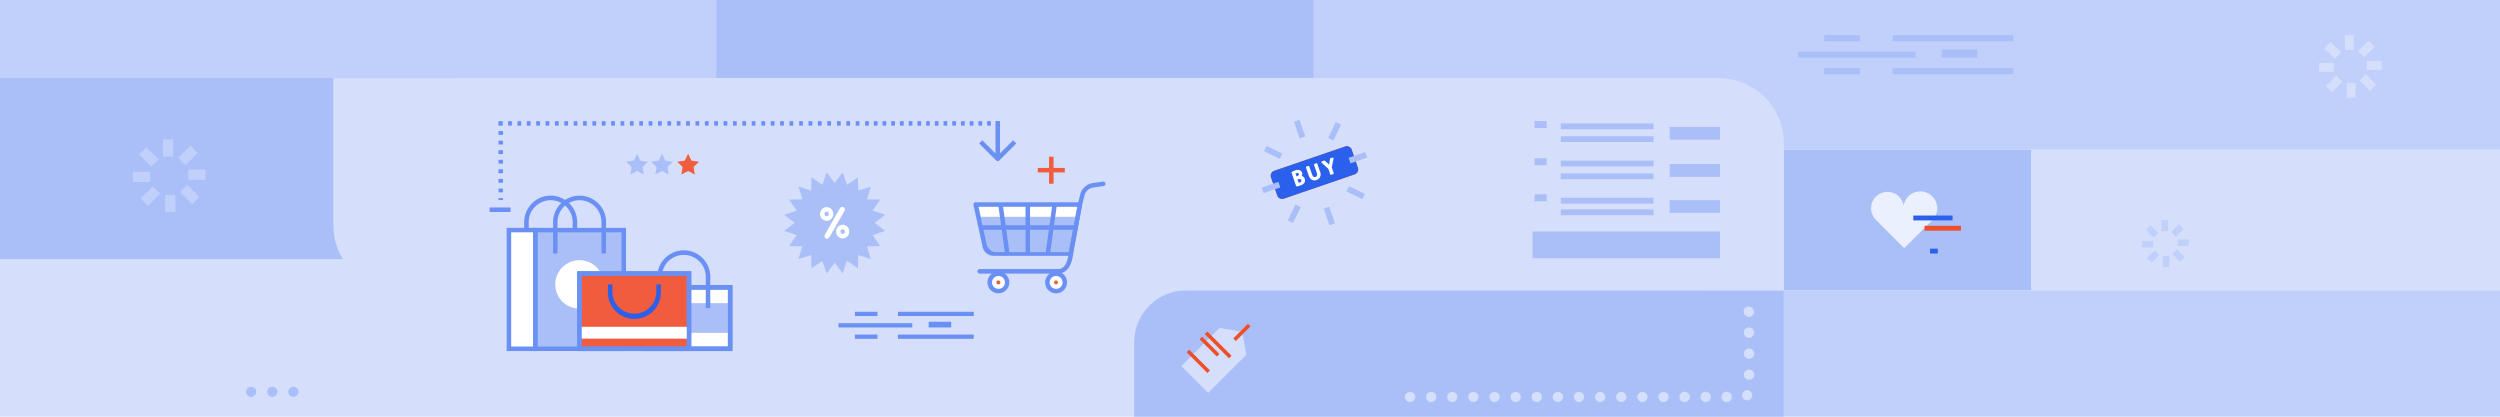 <svg width="1920" height="320" viewBox="0 0 1920 320" fill="none" xmlns="http://www.w3.org/2000/svg"><path fill="#fff" d="M0 0h1920v320H0z"/><path fill="#D5DFFB" d="M0 0h1370v320H0z"/><path d="M1009 0H550v60h459V0z" fill="#AABFF8"/><path d="M1920 115h-360v108h360V115z" fill="#D5DFFB"/><path d="M1370 223V115h-361v108h361zm550-108V0h-911v115h911zm-550 205h550v-97h-550v97z" fill="#C0D0FA"/><path d="M871 320h499v-97H911c-22.091 0-40 17.909-40 40v57z" fill="#AABFF8"/><path d="M0 0v84.276h550V0H0z" fill="#C0D0FA"/><path d="M1560 115h-190v108h190V115zM345.604 60H0v139h364V72.047c0-3.195-1.938-6.26-5.388-8.518-3.45-2.26-8.129-3.529-13.008-3.529z" fill="#AABFF8"/><path d="M256 60h1064c27.61 0 50 22.386 50 50v113H306c-27.614 0-50-22.386-50-50V60z" fill="#D5DFFB"/><path d="M225.42 304.814a3.93 3.93 0 01-2.817-1.155 3.953 3.953 0 01-.852-4.313c.199-.473.489-.902.855-1.263a4.057 4.057 0 015.518 0 3.903 3.903 0 011.186 2.759 4.027 4.027 0 01-1.186 2.758 3.89 3.89 0 01-2.704 1.214zm-16.224 0a3.934 3.934 0 01-3.677-2.448 3.924 3.924 0 01-.295-1.524 3.882 3.882 0 011.158-2.759 4.057 4.057 0 015.518 0 3.892 3.892 0 011.186 2.759 4.027 4.027 0 01-1.186 2.758 3.89 3.89 0 01-2.704 1.214zm-16.223 0a3.934 3.934 0 01-3.678-2.448 3.943 3.943 0 01.009-3.02c.198-.473.489-.902.855-1.263a4.055 4.055 0 015.517 0 3.904 3.904 0 011.187 2.759 4.028 4.028 0 01-1.187 2.758 3.885 3.885 0 01-2.703 1.214z" fill="#AABFF8"/><path d="M749.351 157.067h79.941l-7.076 37.786h-58.921a6.935 6.935 0 01-6.938-5.874l-7.006-31.912z" fill="#fff"/><path d="M763.295 196.494h58.921c.4 0 .787-.141 1.091-.4.305-.258.509-.616.574-1.01l7.1-37.693a1.79 1.79 0 00-.37-1.434 1.731 1.731 0 00-1.342-.624h-79.941a1.703 1.703 0 00-1.358.64 1.703 1.703 0 00-.33 1.464l6.937 31.75a8.628 8.628 0 008.718 7.307z" fill="#6B90F3"/><path d="M763.295 196.494h58.921c.4 0 .787-.141 1.091-.4.305-.258.509-.616.574-1.01l7.1-37.693a1.79 1.79 0 00-.37-1.434 1.731 1.731 0 00-1.342-.624h-79.941a1.703 1.703 0 00-1.358.64 1.703 1.703 0 00-.33 1.464l6.937 31.75a8.628 8.628 0 008.718 7.307z" fill="#fff"/><path d="M751.408 166.479h76.126l-5.318 28.374h-58.922a6.94 6.94 0 01-6.937-5.874l-4.949-22.5z" fill="#AABFF8"/><path fill-rule="evenodd" clip-rule="evenodd" d="M822.216 196.494h-58.921a8.626 8.626 0 01-8.718-7.307l-6.937-31.75a1.711 1.711 0 011.688-2.104h79.941a1.724 1.724 0 011.683 1.301c.064.247.073.505.029.757l-7.1 37.693a1.683 1.683 0 01-.574 1.01c-.304.259-.691.4-1.091.4zm-64.309-7.978l-6.406-29.715h75.889l-6.557 34.823h-56.832c-1.331-.126-4.412-1.325-6.094-5.108z" fill="#6B90F3"/><path d="M811.972 210.116h-59.523a1.734 1.734 0 010-3.469h59.523c2.312 0 7.284 0 8.787-12.279v-.116l7.123-37.924 1.711-6.938a11.818 11.818 0 0110.753-8.926l6.544-.994a1.725 1.725 0 011.847.775 1.737 1.737 0 01-.659 2.451 1.742 1.742 0 01-.679.196l-6.938 1.018a8.303 8.303 0 00-7.607 6.29l-1.712 6.937-6.937 37.716c-1.272 10.268-5.273 15.263-12.233 15.263z" fill="#6B90F3"/><path d="M773.423 216.891a6.658 6.658 0 01-7.959 6.532 6.658 6.658 0 01-4.854-9.081 6.669 6.669 0 012.453-2.989 6.66 6.66 0 0110.36 5.538z" fill="#fff"/><path d="M766.763 225.284a8.387 8.387 0 01-4.663-1.415 8.386 8.386 0 01-3.092-3.767 8.397 8.397 0 0110.968-10.967 8.39 8.39 0 015.182 7.755 8.418 8.418 0 01-8.395 8.394zm0-13.343a4.954 4.954 0 00-4.522 3.103 4.944 4.944 0 001.117 5.369 4.95 4.95 0 103.405-8.472zm3.318-55.121l-3.436.478 5.245 37.7 3.435-.478-5.244-37.7zm38.171.004l-5.245 37.7 3.436.478 5.245-37.7-3.436-.478zm-17.184.243h-3.469v37.717h3.469v-37.717z" fill="#6B90F3"/><path d="M825.5 173h-73.051v3.469H825.5V173z" fill="#6B90F3"/><path d="M817.638 216.891a6.659 6.659 0 01-11.369 4.709 6.654 6.654 0 01-1.444-7.258 6.662 6.662 0 016.153-4.111 6.66 6.66 0 016.66 6.66z" fill="#fff"/><path d="M811.093 225.284a8.392 8.392 0 01-1.637-16.627 8.388 8.388 0 018.617 3.569 8.4 8.4 0 011.415 4.664 8.418 8.418 0 01-8.395 8.394zm0-13.343a4.948 4.948 0 100 9.896 4.948 4.948 0 000-9.896z" fill="#6B90F3"/><path d="M768.266 216.891a1.524 1.524 0 01-1.832 1.495 1.524 1.524 0 01-1.194-1.212 1.53 1.53 0 01.669-1.564 1.528 1.528 0 012.357 1.281zm44.238-.001a1.55 1.55 0 01-1.527 1.527 1.528 1.528 0 010-3.053 1.55 1.55 0 011.527 1.526zm-3.377-96.568h-3.468v20.766h3.468v-20.766z" fill="#F15C3E"/><path d="M817.776 128.971H797.01v3.468h20.766v-3.468z" fill="#F15C3E"/><path d="M560.769 220.696h-65.651v47.174h65.651v-47.174z" fill="#fff"/><path d="M562.502 269.604h-69.119v-50.689h69.119v50.689zm-65.65-3.468h62.182V222.43h-62.182v43.706z" fill="#6B90F3"/><path d="M560.769 232.813h-65.651v22.824h65.651v-22.824z" fill="#AABFF8"/><path d="M562.502 269.604h-69.119v-50.689h69.119v50.689zm-65.65-3.468h62.182V222.43h-62.182v43.706z" fill="#6B90F3"/><path d="M545.506 236.652h-3.469v-23.379a16.877 16.877 0 00-16.869-17.505 16.877 16.877 0 00-16.869 17.505v23.379h-3.469v-23.379a20.343 20.343 0 015.708-14.83 20.354 20.354 0 0122.576-4.59 20.354 20.354 0 0112.392 19.42v23.379zm-102.234-41.994h-3.468v-23.379a16.883 16.883 0 00-29.025-12.339 16.877 16.877 0 00-4.714 12.339v23.379h-3.469v-23.379a20.345 20.345 0 015.708-14.831 20.354 20.354 0 0114.63-6.205 20.354 20.354 0 0120.338 21.036v23.379z" fill="#6B90F3"/><path d="M479.047 176.69h-67.964v91.18h67.964v-91.18z" fill="#AABFF8"/><path d="M480.781 269.605h-71.432v-94.626h71.432v94.626zm-67.963-3.469h64.494v-87.711h-64.494v87.711z" fill="#6B90F3"/><path d="M465.403 194.658h-3.469v-23.379a16.882 16.882 0 00-16.869-17.506c-2.27 0-4.516.458-6.604 1.346a16.869 16.869 0 00-9.166 9.51 16.882 16.882 0 00-1.1 6.65v23.379h-3.422v-23.379a20.352 20.352 0 0139.329-7.996 20.345 20.345 0 011.347 7.996l-.046 23.379z" fill="#6B90F3"/><path d="M411.083 176.69h-20.234v91.18h20.234v-91.18z" fill="#fff"/><path d="M412.817 269.605h-23.702v-94.626h23.702v94.626zm-20.234-3.469h16.766v-87.711h-16.766v87.711z" fill="#6B90F3"/><path d="M448.033 236.819c10.149-1.642 17.046-11.2 15.404-21.349-1.642-10.149-11.201-17.045-21.35-15.403-10.149 1.641-17.045 11.2-15.403 21.349 1.642 10.149 11.2 17.045 21.349 15.403z" fill="#fff"/><path d="M529.157 210.035h-84.081v57.835h84.081v-57.835z" fill="#F15C3E"/><path d="M530.892 269.604h-87.619v-61.303h87.619v61.303zm-84.104-3.469h80.635v-54.389h-80.635v54.389z" fill="#6B90F3"/><path d="M529.157 250.989h-84.081v9.088h84.081v-9.088z" fill="#fff"/><path d="M530.892 269.604h-87.619v-61.303h87.619v61.303zm-84.104-3.469h80.635v-54.389h-80.635v54.389z" fill="#6B90F3"/><path d="M487.209 244.954a20.35 20.35 0 01-20.35-20.326v-6.198h3.469v6.198a16.88 16.88 0 0028.583 11.53 16.88 16.88 0 005.156-11.53v-6.198h3.469v6.198a20.353 20.353 0 01-20.327 20.326z" fill="#2B60ED"/><path d="M747.828 239.452h-58.207v3.279h58.207v-3.279zm-73.938 0h-17.305v3.279h17.305v-3.279zm73.938 17.486h-58.207v3.279h58.207v-3.279zm-73.938 0h-17.305v3.279h17.305v-3.279zm26.743-8.742H644v3.279h56.633v-3.279zm29.89-1.094h-17.305v4.372h17.305v-4.372z" fill="#6B90F3"/><path d="M641.047 140.437l6.138-8.091 3.34 9.606 8.348-5.83.205 10.197 9.735-2.954-2.954 9.735 10.172.206-5.805 8.348 9.606 3.339-8.091 6.139 8.091 6.139-9.606 3.339 5.805 8.348-10.172.205 2.954 9.735-9.735-2.928-.205 10.172-8.348-5.831-3.34 9.632-6.138-8.117-6.165 8.117-3.314-9.632-8.373 5.831-.206-10.172-9.735 2.928 2.954-9.735-10.172-.205 5.805-8.348-9.606-3.339 8.117-6.139-8.117-6.139 9.606-3.339-5.805-8.348 10.172-.206-2.954-9.735 9.735 2.954.206-10.197 8.373 5.83 3.314-9.606 6.165 8.091z" fill="#AABFF8"/><path d="M629.846 164.324a5.142 5.142 0 01.411-2.08 4.948 4.948 0 011.079-1.67 5.144 5.144 0 011.593-1.105 4.99 4.99 0 011.952-.385 4.609 4.609 0 011.952.411 5.128 5.128 0 011.618 1.105 5.13 5.13 0 011.079 1.669 5.285 5.285 0 010 4.084 5.124 5.124 0 01-1.079 1.67 5.125 5.125 0 01-1.618 1.104 4.606 4.606 0 01-1.952.437 5.136 5.136 0 01-1.978-.411 4.807 4.807 0 01-1.592-1.104 5.305 5.305 0 01-1.054-1.67 4.92 4.92 0 01-.411-2.055zm14.77-3.57c.28-.498.626-.955 1.027-1.362a1.793 1.793 0 011.285-.488 1.93 1.93 0 011.335.514 1.774 1.774 0 01.54 1.336 3.702 3.702 0 01-.565 1.746l-10.84 18.982c-.719 1.259-1.49 1.876-2.312 1.876a1.865 1.865 0 01-1.343-.551 1.856 1.856 0 01-.532-1.35 3.419 3.419 0 01.54-1.721l10.865-18.982zm-11.405 3.57a1.752 1.752 0 001.026 1.613c.203.088.422.134.644.134a1.746 1.746 0 001.721-1.747 1.621 1.621 0 00-.514-1.258 1.627 1.627 0 00-1.207-.488 1.586 1.586 0 00-1.182.488 1.698 1.698 0 00-.488 1.258zm8.939 13.537a5.57 5.57 0 01.385-2.081 5.147 5.147 0 011.079-1.669 5.479 5.479 0 011.618-1.105 4.903 4.903 0 011.953-.385 4.594 4.594 0 011.952.411 5.124 5.124 0 011.618 1.13 4.813 4.813 0 011.079 1.644c.258.654.389 1.351.385 2.055a5.303 5.303 0 01-.385 2.029 4.948 4.948 0 01-1.079 1.67 5.156 5.156 0 01-1.618 1.13 5.142 5.142 0 01-1.952.411 4.707 4.707 0 01-1.978-.411 4.34 4.34 0 01-1.593-1.105 5.138 5.138 0 01-1.079-1.644 5.562 5.562 0 01-.385-2.08zm3.365 0a1.67 1.67 0 00.488 1.233 1.618 1.618 0 002.363 0 1.67 1.67 0 00.488-1.233 1.696 1.696 0 00-.488-1.259 1.67 1.67 0 00-2.851 1.259z" fill="#fff"/><path d="M489.292 131.314l-5.18 2.729.994-5.758-4.186-4.07 5.782-.856 2.59-5.226 2.589 5.226 5.759.856-4.163 4.07.971 5.758-5.156-2.729zm19.147 0l-5.18 2.729.994-5.758-4.185-4.07 5.781-.856 2.59-5.226 2.567 5.226 5.781.856-4.186 4.07.995 5.758-5.157-2.729z" fill="#AABFF8"/><path d="M528.465 131.314l-5.18 2.729.994-5.758-4.185-4.07 5.781-.856 2.59-5.226 2.567 5.226 5.781.856-4.163 4.07.972 5.758-5.157-2.729z" fill="#F15C3E"/><path d="M778.073 107.707l-10.082 10.106V93h-3.469v24.813l-10.105-10.106-2.452 2.451 13.066 13.043a1.733 1.733 0 002.451 0l13.042-13.043-2.451-2.451zM386.291 152.13h-3.469v1.48h3.469v-1.48zm0-22.062h-3.469v2.937h3.469v-2.937zm0-7.353h-3.469v2.937h3.469v-2.937zm0-7.354h-3.469v2.937h3.469v-2.937zm0 29.415h-3.469v2.937h3.469v-2.937zm0-7.354h-3.469v2.937h3.469v-2.937zm0-29.415h-3.469v2.937h3.469v-2.937zm0-7.353h-3.469v2.937h3.469v-2.937zm172.3-7.631h-2.867v3.47h2.867v-3.47zm29.025 0h-2.867v3.47h2.867v-3.47zm29.024 0h-2.867v3.47h2.867v-3.47zm29.024 0h-2.867v3.47h2.867v-3.47zm-94.263 0h-2.868v3.47h2.868v-3.47zm-7.192 0h-2.868v3.47h2.868v-3.47zm35.982 0h-2.868v3.47h2.868v-3.47zm29.024 0h-2.867v3.47h2.867v-3.47zm29.024 0h-2.867v3.47h2.867v-3.47zm29.023 0h-2.867v3.47h2.867v-3.47zm6.695 0h-2.868v3.47h2.868v-3.47zm6.694 0h-2.867v3.47h2.867v-3.47zm6.694 0h-2.867v3.47h2.867v-3.47zm6.694 0h-2.867v3.47h2.867v-3.47zm6.695 0h-2.868v3.47h2.868v-3.47zm6.694 0h-2.867v3.47h2.867v-3.47zm6.693 0h-2.867v3.47h2.867v-3.47zm6.695 0h-2.868v3.47h2.868v-3.47zm6.694 0h-2.867v3.47h2.867v-3.47zm6.694 0h-2.868v3.47h2.868v-3.47zm6.694 0h-2.867v3.47h2.867v-3.47zm6.695 0h-2.868v3.47h2.868v-3.47zm6.694 0h-2.868v3.47h2.868v-3.47zm6.694 0h-2.867v3.47h2.867v-3.47zm-188.005 0h-2.868v3.47h2.868v-3.47zm29.024 0h-2.868v3.47H602v-3.47zm29.023 0h-2.867v3.47h2.867v-3.47zm29.025 0h-2.868v3.47h2.868v-3.47zm-94.264 0h-2.867v3.47h2.867v-3.47zm29.024 0h-2.867v3.47h2.867v-3.47zm29.024 0h-2.867v3.47h2.867v-3.47zm29.024 0h-2.867v3.47h2.867v-3.47zm-115.862 0h-2.867v3.47h2.867v-3.47zm-7.192 0h-2.868v3.47h2.868v-3.47zm-7.191 0h-2.868v3.47h2.868v-3.47zm-7.193 0h-2.867v3.47h2.867v-3.47zm-7.192 0h-2.867v3.47h2.867v-3.47zm-7.191 0h-2.868v3.47h2.868v-3.47zm-7.215 0h-2.868v3.47h2.868v-3.47zm-7.192 0h-2.867v3.47h2.867v-3.47zm-7.192 0h-2.867v3.47h2.867v-3.47zm-7.191 0h-2.868v3.47h2.868v-3.47zm-7.192 0h-2.867v3.47h2.867v-3.47zm-7.215 0h-2.867v3.47h2.867v-3.47zm-7.191 0h-2.868v3.47h2.868v-3.47zm-7.193 0h-2.868v3.47h2.868v-3.47zm-7.191 0h-2.867v3.47h2.867v-3.47zm-7.191 0h-2.868v3.47h2.868v-3.47zm-7.192 0h-2.868v3.47h2.868v-3.47zm-7.216 0h-2.867v3.47h2.867v-3.47zm-7.191 0h-2.868v3.47h2.868v-3.47zm-7.192 0h-2.867v3.47h2.867v-3.47zm-7.191 0h-2.868v3.47h2.868v-3.47zm-6.962 0h-3.353v3.47h3.353v-3.47zm5.967 66.321H376v3.469h16.095v-3.469z" fill="#6B90F3"/><path d="M1483.94 150.79a12.915 12.915 0 00-13.17-3.145c-2.28.746-4.3 2.107-5.84 3.933a12.974 12.974 0 00-2.91 6.408 12.496 12.496 0 00-3.54-6.946 12.583 12.583 0 00-8.9-3.685c-3.34 0-6.54 1.325-8.9 3.685a12.612 12.612 0 00-3.68 8.895c0 3.336 1.33 6.536 3.68 8.895l21.09 21.114.43.425.17.15h.13l21.44-21.314a12.905 12.905 0 002.84-4.218 12.953 12.953 0 00-2.84-14.197z" fill="#EAF0FE"/><path d="M1499.55 165.532h-30.13v3.748h30.13v-3.748z" fill="#2B60ED"/><path d="M1506 173.428h-28.01v3.748H1506v-3.748z" fill="#ED4F2B"/><path d="M1488.21 190.969h-5.92v3.748h5.92v-3.748z" fill="#2B60ED"/><path d="M112.396 113.077l-5.555 5.561 9.342 9.333 5.555-5.561-9.342-9.333zm2.809 18.814H102v7.86h13.205v-7.86zm2.145 11.252l-9.336 9.339 5.559 5.557 9.336-9.339-5.559-5.557zm17.348 6.511h-7.86v13.205h7.86v-13.205zm9.053-7.748l-5.557 5.559 9.339 9.336 5.557-5.559-9.339-9.336zm14.109-11.745h-13.205v7.86h13.205v-7.86zm-11.568-18.31l-9.336 9.339 5.559 5.557 9.336-9.339-5.559-5.557zM133.022 107h-7.86v13.205h7.86V107zM1651.7 172.917l-3.58 3.583 6.02 6.015 3.58-3.584-6.02-6.014zm1.81 12.125H1645v5.065h8.51v-5.065zm1.38 7.252l-6.01 6.018 3.58 3.582 6.02-6.019-3.59-3.581zm11.18 4.196h-5.06V205h5.06v-8.51zm5.84-4.994l-3.58 3.583 6.02 6.016 3.58-3.582-6.02-6.017zm9.09-7.569h-8.51v5.065h8.51v-5.065zm-7.45-11.8l-6.02 6.019 3.58 3.581 6.02-6.019-3.58-3.581zm-8.56-3.127h-5.06v8.51h5.06V169z" fill="#C0D0FA"/><path d="M1789.93 32.222l-4.77 4.779 8.03 8.019 4.77-4.779-8.03-8.019zm2.42 16.167H1781v6.754h11.35v-6.754zm1.84 9.669l-8.02 8.026 4.77 4.775 8.03-8.025-4.78-4.776zm14.91 5.595h-6.76V75h6.76V63.653zm7.78-6.658l-4.78 4.777 8.03 8.022 4.77-4.777-8.02-8.022zM1829 46.902h-11.35v6.755H1829v-6.755zm-9.94-15.733l-8.02 8.025 4.77 4.775 8.03-8.025-4.78-4.775zM1807.66 27h-6.76v11.347h6.76V27z" fill="#D5DFFB"/><path d="M1546.21 27h-92.62v4.737h92.62V27zm-117.65 0h-27.53v4.737h27.53V27zm117.65 25.263h-92.62V57h92.62v-4.737zm-117.65 0h-27.53V57h27.53v-4.737zm42.55-12.632H1381v4.737h90.11v-4.737zm47.57-1.578h-27.54v6.316h27.54v-6.316z" fill="#AABFF8"/><path d="M1033.07 112.513l-54.436 18.678a3.976 3.976 0 00-2.47 5.05l4.75 13.843a3.976 3.976 0 005.05 2.47l54.436-18.679a3.982 3.982 0 002.47-5.05l-4.75-13.843c-.72-2.076-2.98-3.182-5.05-2.469z" fill="#F15C3E"/><path d="M1033.07 112.513l-54.436 18.678a3.976 3.976 0 00-2.47 5.05l4.75 13.843a3.976 3.976 0 005.05 2.47l54.436-18.679a3.982 3.982 0 002.47-5.05l-4.75-13.843c-.72-2.076-2.98-3.182-5.05-2.469z" fill="#2B60ED"/><path d="M992.57 132.444a11.3 11.3 0 012.319-1.054 4.31 4.31 0 013.011-.211 2.23 2.23 0 011.476 1.506 2.56 2.56 0 01-.964 2.83 2.711 2.711 0 011.838.35c.55.331.97.848 1.17 1.457.14.382.19.786.17 1.19-.03.404-.14.798-.32 1.159a5.467 5.467 0 01-3.189 2.138 16.38 16.38 0 01-2.078.572l-3.433-9.937zm2.741 3.704l1.174-.392c1.385-.481 1.927-1.505 1.596-2.469-.331-.964-1.445-1.355-2.77-.903a7.094 7.094 0 00-1.145.481l1.145 3.283zm1.656 4.848a6.3 6.3 0 001.114-.301c1.355-.482 2.439-1.385 1.929-3.011-.514-1.627-1.869-1.566-3.284-1.084l-1.084.391 1.325 4.005z" fill="#fff"/><path d="M998.262 142.562c-.707.255-1.432.456-2.168.603a.667.667 0 01-.723-.422l-3.433-9.968a.663.663 0 01.271-.752 13.833 13.833 0 012.469-1.115 4.845 4.845 0 013.463-.21 3.005 3.005 0 011.837 1.897c.142.416.192.858.142 1.295-.04.437-.186.858-.413 1.234a3.235 3.235 0 011.433.769c.41.374.71.846.89 1.369.18.488.25 1.009.22 1.529a3.84 3.84 0 01-.43 1.483 6.033 6.033 0 01-3.558 2.288zm-1.867-.783h.301a.716.716 0 01-.331-.391l-1.325-3.855a.537.537 0 010-.572.713.713 0 01-.422-.421l-1.114-3.283a.565.565 0 010-.451h-.211l3.102 8.973zm3.402-5.27c.383.323.673.753.813 1.235.14.309.21.642.21.979 0 .337-.07.67-.21.979v-.181c.13-.29.19-.602.19-.919 0-.316-.06-.629-.19-.918a2.026 2.026 0 00-.813-1.175zm-2.409 3.855h.482c1.325-.452 1.837-1.144 1.536-2.048-.301-.903-1.716-.933-2.469-.662h-.482l.933 2.71zm.241-4.366h.271-.271zm-1.927-.542l.572-.211c.964-.332 1.446-.964 1.205-1.626-.241-.663-.362-1.054-1.958-.512l-.572.21.753 2.139zm1.957-3.554c.497.282.864.747 1.024 1.295.027.23.027.463 0 .693a1.806 1.806 0 00-1.114-1.988h.09zm7.351-3.765l2.08 6.023c.75 2.258 2.1 3.011 3.46 2.409 1.35-.602 2.14-1.837 1.35-4.065l-2.04-6.023 1.32-.452 2.02 6.023c1.08 3.011 0 4.939-2.32 5.691-2.32.753-4.07 0-5.15-3.011l-2.05-6.023 1.33-.572z" fill="#fff"/><path d="M1011.09 138.256c-2.71.933-4.88-.332-6.02-3.494l-2.05-6.022a.67.67 0 01.02-.502c.08-.158.21-.28.37-.341l1.33-.452a.658.658 0 01.81.421l2.08 6.023c.39 1.205 1.2 2.5 2.65 2.018.45 0 1.86-.633.96-3.253l-2.08-6.022a.715.715 0 01-.03-.252.69.69 0 01.07-.245.598.598 0 01.16-.198.672.672 0 01.22-.118l1.33-.452a.649.649 0 01.25-.037c.08.005.16.026.24.062.07.037.14.088.2.151a.6.6 0 01.12.215l2.02 6.023c.31.59.49 1.241.53 1.908a4.5 4.5 0 01-.34 1.951 4.409 4.409 0 01-1.13 1.625c-.49.452-1.07.79-1.71.991zm-6.59-9.275l1.83 5.39c.6 1.686 1.42 2.65 2.53 3.011a4.163 4.163 0 01-1.56-1.216 4.3 4.3 0 01-.85-1.795l-1.83-5.42-.12.03zm6.02-2.108l1.84 5.42a4.453 4.453 0 010 3.252 4.25 4.25 0 000-3.372l-1.84-5.33v.03zm11.68 6.715l-1.47-4.155-5.24-4.758 1.5-.512 2.41 2.319c.63.632 1.18 1.144 1.72 1.746 0-.753.18-1.536.3-2.439l.51-3.313 1.48-.481-1.39 6.986 1.48 4.336-1.3.271z" fill="#fff"/><path d="M1023.74 133.739l-1.33.452a.608.608 0 01-.24.036.666.666 0 01-.25-.061.605.605 0 01-.19-.151.621.621 0 01-.13-.216l-1.42-4.155-5.11-4.638a.642.642 0 01-.19-.274.905.905 0 01-.03-.328.784.784 0 01.15-.298.606.606 0 01.28-.184l1.5-.512a.62.62 0 01.33-.099c.12 0 .24.034.33.099l3.02 2.771.36.331c.01-.201.01-.402 0-.602l.6-3.855a.617.617 0 01.13-.319.651.651 0 01.29-.193l1.48-.512c.1-.033.22-.037.33-.012a.636.636 0 01.48.431c.04.107.05.222.03.334l-1.36 6.806 1.42 4.185c.06.092.09.197.09.305a.563.563 0 01-.06.312.64.64 0 01-.51.347zm-1.15-.964l-1.26-3.704a.47.47 0 01-.04-.165.48.48 0 01.04-.166c-.12.03-.24.03-.36 0 .09.065.15.162.18.271l1.44 3.764zm-6.02-7.98l2.26 2.018-2.14-2.078-.12.06zm5.81-2.017v.994l.21-.994h-.21z" fill="#fff"/><path d="M998.021 92l-4.272 1.466 4.398 12.818 4.273-1.466L998.021 92zm-25.286 20.039l-1.984 4.058 12.174 5.951 1.984-4.058-12.174-5.951zm9.082 27.631L969 144.07l1.467 4.273 12.817-4.401-1.467-4.272zm13.123 17.4l-5.951 12.175 4.058 1.983 5.951-12.174-4.058-1.984zm25.92 1.661l-4.27 1.469 4.41 12.814 4.27-1.469-4.41-12.814zm15.22-15.742l-1.98 4.059 12.17 5.947 1.99-4.059-12.18-5.947zm12.45-26.225l-12.81 4.405 1.46 4.272 12.82-4.405-1.47-4.272zm-22.61-23.012l-5.95 12.176 4.06 1.983 5.95-12.176-4.06-1.983z" fill="#AABFF8"/><path d="M1277.66 308.788a3.969 3.969 0 01-1.53-.295 3.98 3.98 0 01-1.29-.86 3.965 3.965 0 01-1.16-2.818c.01-.513.11-1.021.31-1.495.2-.473.49-.903.85-1.263a4.06 4.06 0 015.52 0c.37.358.67.786.87 1.26.2.473.31.983.32 1.498a4.037 4.037 0 01-1.19 2.759 3.88 3.88 0 01-2.7 1.214zm-16.23 0a3.92 3.92 0 01-2.81-1.155c-.37-.37-.67-.809-.86-1.293a3.99 3.99 0 01-.3-1.525c0-.513.11-1.021.3-1.495.2-.473.49-.903.86-1.263a4.06 4.06 0 015.52 0c.37.358.66.786.87 1.26.2.473.31.983.31 1.498a4.027 4.027 0 01-1.18 2.759 3.903 3.903 0 01-2.71 1.214zm-16.22 0a3.92 3.92 0 01-1.52-.295 3.917 3.917 0 01-2.16-2.153 3.8 3.8 0 01-.29-1.525 3.842 3.842 0 011.16-2.758 4.042 4.042 0 015.51 0c.37.358.67.786.87 1.26.21.473.31.983.32 1.498a4.037 4.037 0 01-1.19 2.759 3.862 3.862 0 01-2.7 1.214zm-16.22 0a3.969 3.969 0 01-1.53-.295 3.98 3.98 0 01-1.29-.86 3.965 3.965 0 01-1.16-2.818c.01-.513.11-1.021.31-1.495.2-.473.49-.903.85-1.263a4.06 4.06 0 015.52 0c.37.358.67.786.87 1.26.2.473.31.983.32 1.498a4.037 4.037 0 01-1.19 2.759 3.9 3.9 0 01-2.7 1.214zm-16.23 0a3.92 3.92 0 01-2.81-1.155c-.37-.37-.67-.809-.86-1.293a3.99 3.99 0 01-.3-1.525 3.842 3.842 0 011.16-2.758 4.06 4.06 0 015.52 0c.37.358.66.786.87 1.26.2.473.31.983.31 1.498a4.027 4.027 0 01-1.18 2.759 3.903 3.903 0 01-2.71 1.214zm-16.22 0a4.005 4.005 0 01-1.53-.295 3.98 3.98 0 01-1.29-.86c-.37-.37-.66-.809-.86-1.293a3.8 3.8 0 01-.29-1.525c0-.513.1-1.021.3-1.495.2-.473.49-.903.85-1.263a4.06 4.06 0 015.52 0c.37.358.67.786.87 1.26.21.473.31.983.32 1.498a4.037 4.037 0 01-1.19 2.759 3.88 3.88 0 01-2.7 1.214zm-16.23 0a3.92 3.92 0 01-2.81-1.155 3.965 3.965 0 01-1.16-2.818c0-.513.11-1.021.31-1.495.19-.473.49-.903.85-1.263a4.06 4.06 0 015.52 0c.37.358.66.786.87 1.26.2.473.31.983.31 1.498a4.027 4.027 0 01-1.18 2.759 3.903 3.903 0 01-2.71 1.214zm-16.22 0a3.92 3.92 0 01-1.52-.295 3.917 3.917 0 01-2.16-2.153 4.178 4.178 0 01-.29-1.525 3.842 3.842 0 011.16-2.758 4.042 4.042 0 015.51 0c.38.358.67.786.87 1.26.21.473.32.983.32 1.498a3.993 3.993 0 01-1.19 2.759 3.862 3.862 0 01-2.7 1.214zm-16.22 0a3.969 3.969 0 01-1.53-.295 3.98 3.98 0 01-1.29-.86c-.37-.37-.66-.809-.86-1.293a3.8 3.8 0 01-.29-1.525c0-.513.1-1.021.3-1.495.2-.473.49-.903.85-1.263a4.06 4.06 0 015.52 0c.37.358.67.786.87 1.26.2.473.31.983.32 1.498a4.037 4.037 0 01-1.19 2.759 3.88 3.88 0 01-2.7 1.214zm-16.23 0a3.92 3.92 0 01-2.81-1.155c-.37-.37-.67-.809-.86-1.293a3.99 3.99 0 01-.3-1.525c0-.513.11-1.021.3-1.495.2-.473.49-.903.86-1.263a4.06 4.06 0 015.52 0c.37.358.66.786.87 1.26.2.473.31.983.31 1.498a4.027 4.027 0 01-1.18 2.759 3.903 3.903 0 01-2.71 1.214zm-16.22 0a3.92 3.92 0 01-1.52-.295 3.917 3.917 0 01-2.16-2.153 3.8 3.8 0 01-.29-1.525 3.842 3.842 0 011.16-2.758 4.042 4.042 0 015.51 0c.37.358.67.786.87 1.26.21.473.31.983.32 1.498a4.037 4.037 0 01-1.19 2.759 3.862 3.862 0 01-2.7 1.214zm-16.22 0a3.969 3.969 0 01-1.53-.295 3.98 3.98 0 01-1.29-.86 3.965 3.965 0 01-1.16-2.818c.01-.513.11-1.021.31-1.495.2-.473.49-.903.85-1.263a4.06 4.06 0 015.52 0c.37.358.67.786.87 1.26.2.473.31.983.32 1.498a4.037 4.037 0 01-1.19 2.759 3.9 3.9 0 01-2.7 1.214zm-16.23 0a3.92 3.92 0 01-2.81-1.155c-.37-.37-.67-.809-.86-1.293a3.99 3.99 0 01-.3-1.525 3.842 3.842 0 011.16-2.758 4.06 4.06 0 015.52 0c.37.358.66.786.87 1.26.2.473.31.983.31 1.498a4.027 4.027 0 01-1.18 2.759 3.903 3.903 0 01-2.71 1.214zm239.16-3.972a3.99 3.99 0 011.16-2.809 3.99 3.99 0 012.81-1.164c1.05.008 2.06.428 2.8 1.172a3.94 3.94 0 011.17 2.801 3.99 3.99 0 01-1.16 2.809 3.99 3.99 0 01-2.81 1.164 3.938 3.938 0 01-1.52-.295 3.92 3.92 0 01-2.16-2.153 3.8 3.8 0 01-.29-1.525zm-16.14 0a3.99 3.99 0 011.16-2.809 3.99 3.99 0 012.81-1.164 3.97 3.97 0 012.79 1.174 3.973 3.973 0 01.86 4.317c-.19.482-.48.92-.85 1.289-.37.37-.8.663-1.28.863-.48.2-1 .303-1.52.303a3.938 3.938 0 01-1.52-.295 3.92 3.92 0 01-1.3-.861 4.126 4.126 0 01-.86-1.292 4.178 4.178 0 01-.29-1.525zm-16.17 0a4.025 4.025 0 011.17-2.801 4.019 4.019 0 012.81-1.172c1.05.008 2.05.428 2.8 1.172.74.743 1.16 1.75 1.17 2.801 0 1.054-.42 2.064-1.17 2.809a3.95 3.95 0 01-2.8 1.164c-1.06 0-2.07-.419-2.81-1.164a3.957 3.957 0 01-1.17-2.809zm49.27 1.517a3.943 3.943 0 01-1.13-2.758c0-1.034.41-2.025 1.13-2.759a3.936 3.936 0 012.76-1.136c1.04 0 2.03.408 2.76 1.136a3.954 3.954 0 011.13 2.759c0 1.031-.41 2.021-1.13 2.758a3.845 3.845 0 01-2.76 1.159 3.933 3.933 0 01-2.76-1.159zm.14-18.594a3.907 3.907 0 011.16-2.789c.36-.367.8-.657 1.28-.855.48-.199.99-.301 1.51-.301a3.99 3.99 0 011.52.293c.48.196.92.486 1.28.853.37.367.67.803.87 1.283.2.481.3.996.3 1.516 0 .523-.1 1.041-.29 1.525-.2.484-.5.923-.87 1.293-.36.369-.8.662-1.29.86-.48.198-1 .299-1.52.295-1.04 0-2.03-.408-2.77-1.136a3.966 3.966 0 01-1.18-2.754v-.083zm0-16.138c0-1.049.42-2.055 1.16-2.8a3.969 3.969 0 012.79-1.173c1.05 0 2.06.419 2.81 1.164a3.99 3.99 0 011.16 2.809c0 1.053-.42 2.064-1.16 2.809a3.99 3.99 0 01-2.81 1.163 3.969 3.969 0 01-2.79-1.173 3.975 3.975 0 01-1.16-2.799zm0-16.139c0-.52.1-1.036.29-1.518.2-.482.49-.92.86-1.289.36-.37.8-.663 1.28-.863.48-.2 1-.303 1.52-.303.52-.003 1.04.097 1.52.295.49.199.93.491 1.29.861.37.369.67.809.87 1.292a4.074 4.074 0 01-.02 3.067c-.21.488-.51.929-.89 1.297a3.958 3.958 0 01-2.88 1.106 3.932 3.932 0 01-2.72-1.194 3.934 3.934 0 01-1.12-2.751zm3.84-12.221h-.78l-.74-.221-.66-.386a3.399 3.399 0 01-.61-.497c-.36-.36-.66-.79-.85-1.263-.2-.474-.31-.982-.31-1.496a4.018 4.018 0 011.16-2.758c.19-.181.39-.347.61-.497l.66-.358c.24-.099.49-.173.74-.221a3.649 3.649 0 011.55 0c.26.04.51.114.74.221l.69.358c.22.15.42.316.61.497a4.018 4.018 0 011.16 2.758c.03.257.03.516 0 .773-.05.255-.12.505-.22.745 0 .22-.22.469-.36.689-.15.206-.32.4-.5.58-.18.188-.38.355-.6.496-.22.145-.45.275-.69.387l-.75.22-.85-.027zm-389.041 11.581l-17.411-2.97-29.298 29.298 20.583 20.583 29.298-29.298-3.172-17.613z" fill="#D5DFFB"/><path d="M960.438 250.608l-1.992-1.992-11.288 11.287 1.992 1.992 11.288-11.287zm-14.608 22.574l-18.591-18.591-1.992 1.992 18.592 18.591 1.991-1.992zm-9.295-1.327l-13.28-13.28-1.992 1.992 13.28 13.28 1.992-1.992zm-7.304 12.615l-15.936-15.935-1.992 1.992 15.936 15.935 1.992-1.992z" fill="#ED4F2B"/><path d="M1187.84 121.559h-9.29v5.355h9.29v-5.355zm0-28.559h-9.29v5.355h9.29V93zm0 56.226h-9.29v5.354h9.29v-5.354zm82.06-25.882h-71.22v4.463h71.22v-4.463zm0 9.817h-71.22v4.462h71.22v-4.462zm51.1-7.14h-38.71v9.818H1321v-9.818zm-51.1-31.236h-71.22v4.463h71.22v-4.463zm0 9.817h-71.22v4.462h71.22v-4.462zm51.1-7.14h-38.71v9.818H1321v-9.818zm-51.1 54.441h-71.22v4.463h71.22v-4.463zm0 8.925h-71.22v4.462h71.22v-4.462zm51.1-7.14h-38.71v9.817H1321v-9.817zm0 24.097h-144v20.527h144v-20.527z" fill="#AABFF8"/><path d="M1263.71 185.817h-26.32v4.463h26.32v-4.463z" fill="#AABFF8"/></svg>